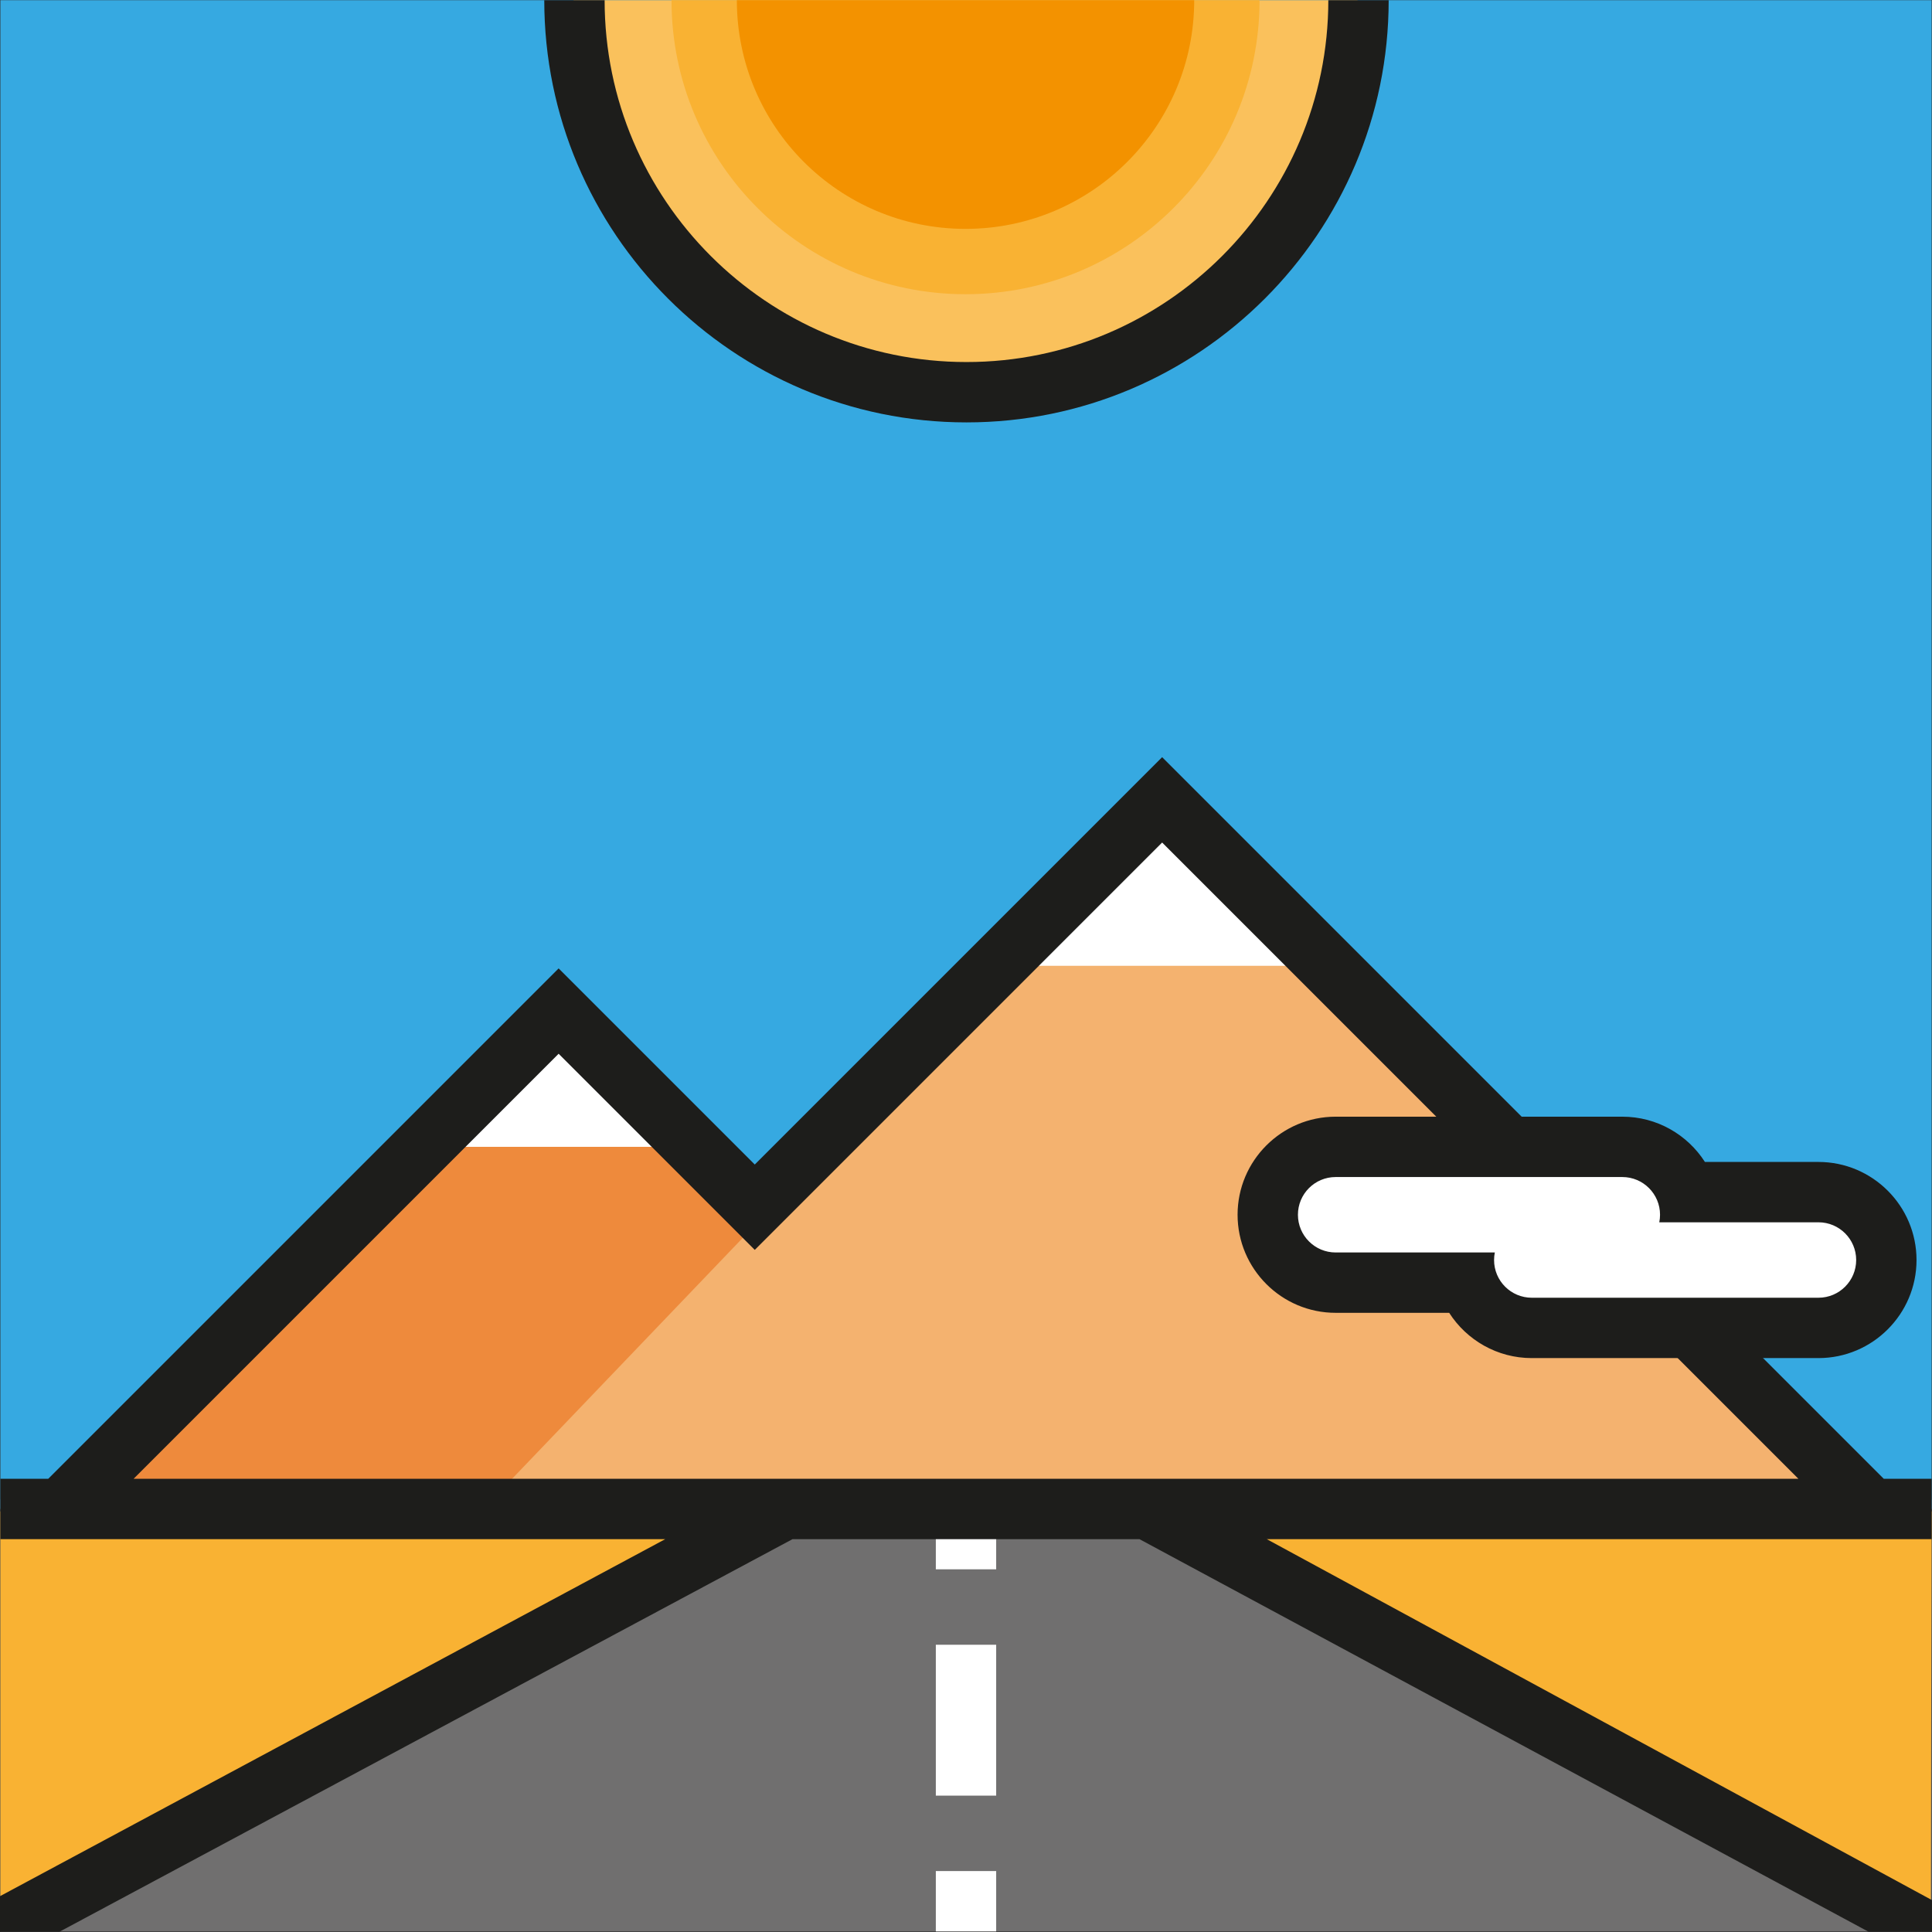 <?xml version="1.0" encoding="iso-8859-1"?>
<!-- Generator: Adobe Illustrator 19.0.0, SVG Export Plug-In . SVG Version: 6.00 Build 0)  -->
<svg version="1.1" id="Layer_1" xmlns="http://www.w3.org/2000/svg" xmlns:xlink="http://www.w3.org/1999/xlink" x="0px" y="0px"
	 viewBox="0 0 490.287 490.287" style="enable-background:new 0 0 490.287 490.287;" xml:space="preserve">
<rect x="0" y="0" width="490.287" height="490.287" fill="#333333" stroke="none"/>
<g>
	<g id="XMLID_163_">
		<rect x="0.099" y="380.537" style="fill:#706F6F;" width="490.09" height="109.603"/>
	</g>
	<g id="XMLID_162_">
		<polygon style="fill:#F9B233;" points="0.099,383.562 206.855,382.932 15.414,482.482 0.099,482.042 		"/>
	</g>
	<g id="XMLID_164_">
		<polygon style="fill:#F9B233;" points="490.189,383.562 291.09,382.932 482.531,482.482 489.969,489.919 		"/>
	</g>
	<g id="XMLID_54_">
		<rect x="0.099" y="0.049" style="fill:#36A9E1;" width="490.09" height="382.883"/>
	</g>
	<g id="XMLID_133_">
		<polygon style="fill:#EE8A3C;" points="141.765,256.581 268.117,382.932 23.071,382.932 		"/>
	</g>
	<g id="XMLID_53_">
		<polygon style="fill:#FFFFFF;" points="168.567,291.04 114.963,291.04 137.936,252.752 		"/>
	</g>
	<g id="XMLID_134_">
		<polygon style="fill:#F4B26F;" points="122.621,382.932 294.918,202.977 471.045,379.103 		"/>
	</g>
	<g id="XMLID_49_">
		<polyline style="fill:#FFFFFF;" points="329.378,245.094 294.918,202.977 260.459,245.094 		"/>
	</g>
	<g id="XMLID_48_">
		<g>
			<rect x="237.486" y="382.932" style="fill:#FFFFFF;" width="15.316" height="15.315"/>
		</g>
		<g>
			<rect x="237.486" y="417.392" style="fill:#FFFFFF;" width="15.316" height="38.289"/>
		</g>
		<g>
			<rect x="237.486" y="474.824" style="fill:#FFFFFF;" width="15.316" height="15.315"/>
		</g>
	</g>
	<g id="XMLID_47_">
		<g id="XMLID_261_">
			<path style="fill:#FAC15C;" d="M344.51,0.049c0,54.944-44.541,99.485-99.485,99.485S145.54,54.993,145.54,0.049"/>
		</g>
		<g id="XMLID_260_">
			<path style="fill:#F9B233;" d="M319.638,0.049c0,41.208-33.406,74.614-74.614,74.614S170.41,41.257,170.41,0.049"/>
		</g>
		<g id="XMLID_259_">
			<path style="fill:#F39200;" d="M303.057,0.049c0,32.051-25.982,58.033-58.033,58.033S186.991,32.1,186.991,0.049"/>
		</g>
		<g id="XMLID_107_">
			<path style="fill:#1D1D1B;" d="M245.263,107.192c-59.079,0-107.143-48.064-107.143-107.143h15.316
				c0,50.634,41.194,91.827,91.827,91.827c50.634,0,91.828-41.194,91.828-91.827h15.316
				C352.406,59.128,304.342,107.192,245.263,107.192z"/>
		</g>
	</g>
	<path style="fill:#1D1D1B;" d="M474.212,490.238h16.075V482.2l-168.824-91.61h168.725v-15.316h-12.143L294.918,192.148
		L191.54,295.526l-49.775-49.774L12.242,375.275H0.099v15.316h168.725L0,481.196v9.042h15.07l186.058-99.648h88.03L474.212,490.238z
		 M141.765,267.411l49.775,49.775l103.378-103.378l161.468,161.467H33.901L141.765,267.411z"/>
	<g id="XMLID_52_">
		<g>
			<path style="fill:#FFFFFF;" d="M388.725,336.986c-7.487,0-13.875-4.801-16.246-11.487H338.95c-9.5,0-17.23-7.729-17.23-17.23
				c0-9.5,7.729-17.23,17.23-17.23h72.748c7.488,0,13.875,4.801,16.246,11.487h33.529c9.5,0,17.23,7.729,17.23,17.23
				c0,9.5-7.729,17.23-17.23,17.23H388.725z"/>
		</g>
		<g>
			<path style="fill:#1D1D1B;" d="M411.698,298.698c5.287,0,9.572,4.285,9.572,9.572c0,0.656-0.067,1.296-0.193,1.914h40.396
				c5.287,0,9.572,4.285,9.572,9.572c0,5.286-4.285,9.572-9.572,9.572h-72.748c-5.286,0-9.572-4.286-9.572-9.572
				c0-0.656,0.067-1.296,0.193-1.914H338.95c-5.287,0-9.572-4.286-9.572-9.572c0-5.287,4.285-9.572,9.572-9.572H411.698
				 M411.698,283.383H338.95c-13.723,0-24.887,11.164-24.887,24.888c0,13.723,11.164,24.887,24.887,24.887h28.811
				c4.428,6.904,12.17,11.487,20.963,11.487h72.748c13.723,0,24.887-11.165,24.887-24.888s-11.164-24.887-24.887-24.887h-28.811
				C428.233,287.966,420.491,283.383,411.698,283.383L411.698,283.383z"/>
		</g>
	</g>
</g>
<g>
</g>
<g>
</g>
<g>
</g>
<g>
</g>
<g>
</g>
<g>
</g>
<g>
</g>
<g>
</g>
<g>
</g>
<g>
</g>
<g>
</g>
<g>
</g>
<g>
</g>
<g>
</g>
<g>
</g>
</svg>

